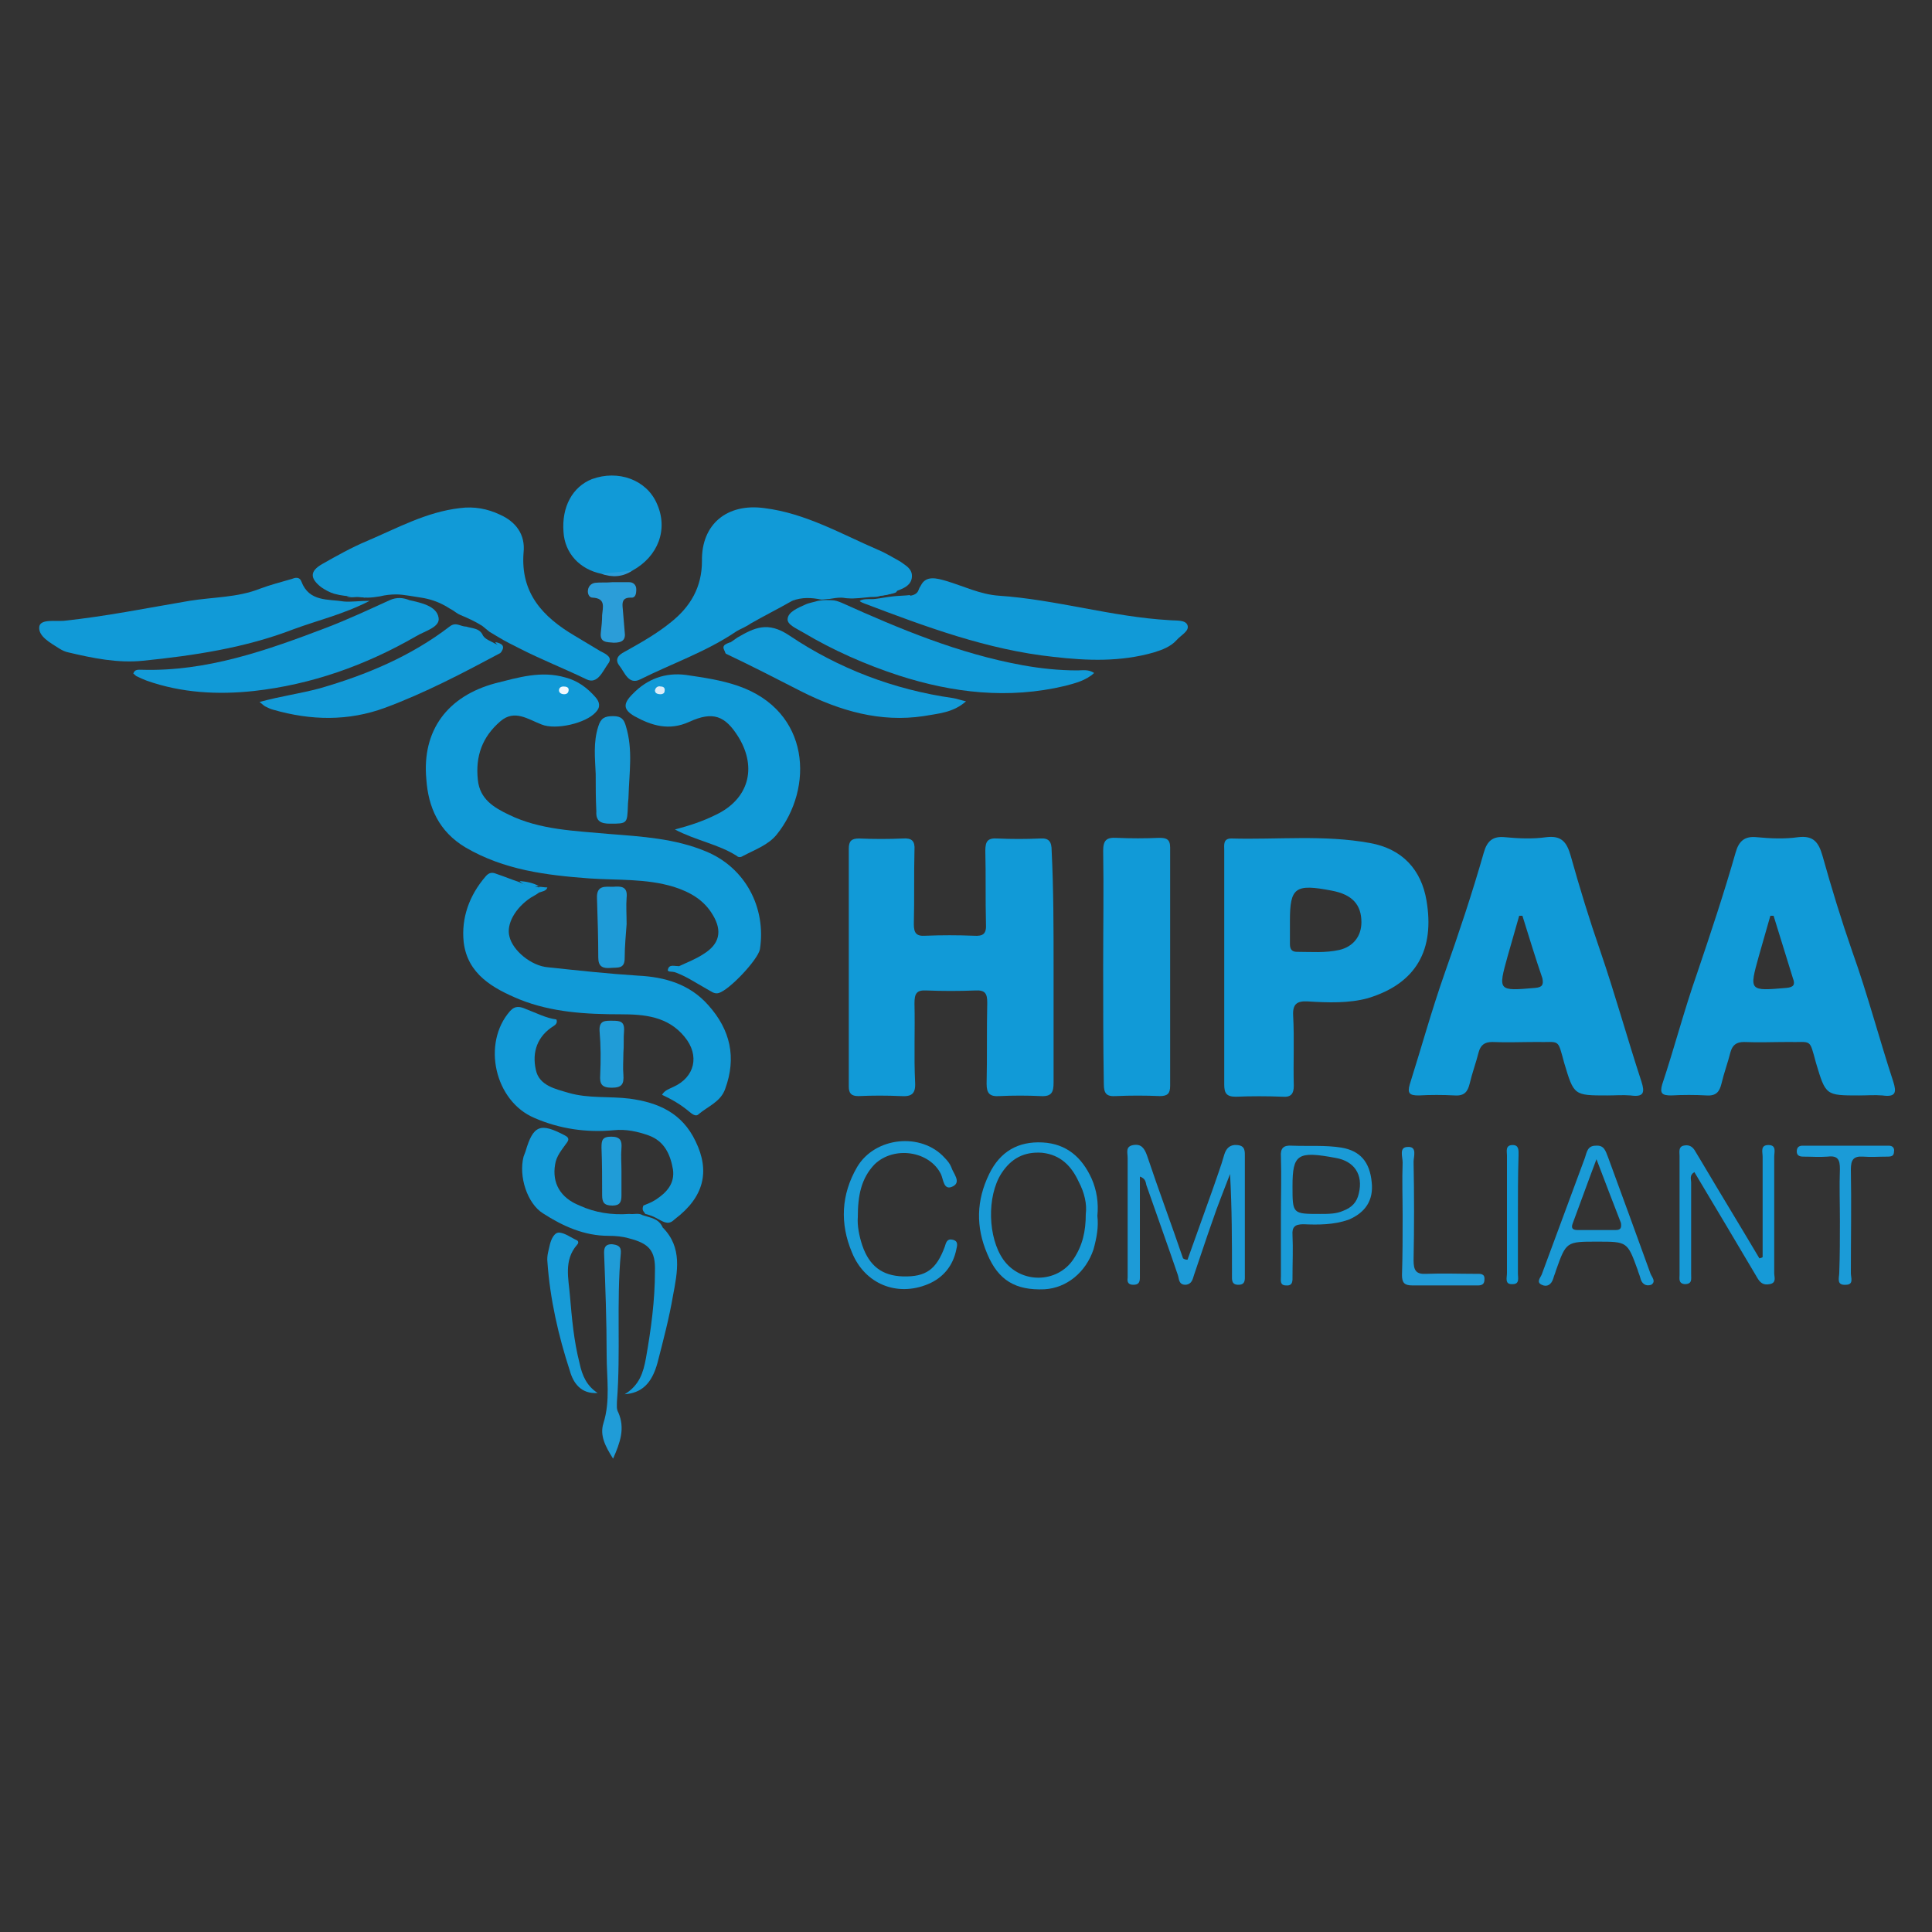 <?xml version="1.0" encoding="utf-8"?>
<!-- Generator: Adobe Illustrator 24.0.0, SVG Export Plug-In . SVG Version: 6.00 Build 0)  -->
<svg version="1.1" id="Layer_1" xmlns="http://www.w3.org/2000/svg" xmlns:xlink="http://www.w3.org/1999/xlink" x="0px" y="0px"
	 viewBox="0 0 300 300" style="enable-background:new 0 0 300 300;" xml:space="preserve">
<rect x="0" y="0" width="300" height="300" fill="#333333" stroke="none"/>
<style type="text/css">
	.st0{fill:#119AD7;}
	.st1{fill:#129AD7;}
	.st2{fill:#149AD7;}
	.st3{fill:#1D9BD7;}
	.st4{fill:#169AD7;}
	.st5{fill:#189BD7;}
	.st6{fill:#1A9BD7;}
	.st7{fill:#179BD7;}
	.st8{fill:#209CD7;}
	.st9{fill:#1B9BD7;}
	.st10{fill:#1E9BD7;}
	.st11{fill:#229CD8;}
	.st12{fill:#2B9DD8;}
	.st13{fill:#109AD7;}
	.st14{fill:#F3F8FD;}
	.st15{fill:#DDECF8;}
</style>
<g>
	<path class="st0" d="M163.6,150.2c0,6,0,11.9,0,17.9c0,1.5-0.3,2.2-2,2.1c-2.1-0.1-4.3-0.1-6.4,0c-1.5,0.1-2-0.4-2-1.9
		c0.1-4.2,0-8.4,0.1-12.6c0-1.4-0.3-2-1.9-1.9c-2.5,0.1-5,0.1-7.5,0c-1.6-0.1-1.9,0.5-1.9,2c0.1,4.1-0.1,8.2,0.1,12.3
		c0.1,1.8-0.6,2.2-2.2,2.1c-2.2-0.1-4.4-0.1-6.6,0c-1.1,0-1.5-0.4-1.5-1.5c0-12.3,0-24.6,0-36.9c0-1.2,0.4-1.6,1.6-1.6
		c2.3,0.1,4.6,0.1,6.8,0c1.4-0.1,1.9,0.4,1.8,1.8c-0.1,3.8,0,7.7-0.1,11.5c0,1.4,0.4,1.9,1.8,1.8c2.5-0.1,5-0.1,7.5,0
		c1.5,0.1,2-0.3,1.9-1.9c-0.1-3.8,0-7.5-0.1-11.3c0-1.5,0.4-2,1.9-1.9c2.2,0.1,4.4,0.1,6.6,0c1.4-0.1,1.8,0.5,1.8,1.9
		C163.6,138.2,163.6,144.2,163.6,150.2z"/>
	<path class="st0" d="M254.9,168c-2.2-6.7-4.1-13.6-6.4-20.3c-1.7-4.9-3.2-9.8-4.6-14.8c-0.6-2.1-1.4-3.2-3.8-2.9
		c-2.1,0.3-4.3,0.2-6.4,0c-1.9-0.2-2.8,0.6-3.3,2.4c-1.8,6.3-3.9,12.6-6.1,18.8c-2,5.7-3.6,11.5-5.4,17.2c-0.4,1.4,0,1.7,1.4,1.7
		c1.8-0.1,3.7-0.1,5.6,0c1.5,0.1,2-0.6,2.3-1.8c0.4-1.7,1-3.3,1.4-4.9c0.3-1.1,0.9-1.6,2.1-1.6c2.3,0.1,4.6,0,6.8,0
		c3.8,0.1,3.3-0.7,4.4,3.3c1.5,5,1.5,5,6.7,5c1.2,0,2.4-0.1,3.6,0C255.3,170.4,255.4,169.6,254.9,168z M238.4,153.4
		c-5.8,0.5-5.8,0.5-4.3-4.9c0.6-2.1,1.2-4.2,1.8-6.3c0.2,0,0.3,0,0.5,0c1,3.2,2,6.5,3.1,9.7C239.7,152.9,239.5,153.3,238.4,153.4z"
		/>
	<path class="st0" d="M294,168c-2.2-6.7-4-13.6-6.4-20.3c-1.7-4.9-3.2-9.8-4.6-14.8c-0.6-2.1-1.4-3.2-3.8-2.9
		c-2.1,0.3-4.3,0.2-6.4,0c-1.9-0.2-2.8,0.6-3.3,2.4c-1.8,6.3-3.9,12.6-6,18.8c-2,5.7-3.5,11.5-5.4,17.2c-0.4,1.4,0,1.7,1.4,1.7
		c1.8-0.1,3.7-0.1,5.5,0c1.5,0.1,2-0.6,2.3-1.8c0.4-1.7,1-3.3,1.4-4.9c0.3-1.1,0.9-1.6,2.1-1.6c2.3,0.1,4.5,0,6.8,0
		c3.8,0.1,3.3-0.7,4.4,3.3c1.5,5,1.5,5,6.7,5c1.2,0,2.4-0.1,3.6,0C294.4,170.4,294.5,169.6,294,168z M277.4,153.4
		c-5.8,0.5-5.8,0.5-4.3-4.9c0.6-2.1,1.2-4.2,1.8-6.3c0.2,0,0.3,0,0.5,0c1,3.2,2,6.5,3,9.7C278.8,152.9,278.5,153.3,277.4,153.4z"/>
	<path class="st0" d="M221.5,139.8c-0.8-4.7-3.7-8-8.8-8.9c-7.1-1.3-14.3-0.5-21.5-0.7c-1.3,0-1.1,1-1.1,1.8c0,6,0,12.1,0,18.1
		c0,6.1,0,12.2,0,18.3c0,1.3,0.3,1.9,1.8,1.9c2.4-0.1,4.8-0.1,7.3,0c1.3,0.1,1.7-0.5,1.7-1.7c-0.1-3.6,0.1-7.2-0.1-10.9
		c-0.1-1.8,0.6-2.3,2.3-2.2c3.1,0.2,6.4,0.3,9.3-0.5C220,152.7,222.8,147.4,221.5,139.8z M208,147.5c-2.2,0.5-4.4,0.3-6.6,0.3
		c-0.8,0-1.1-0.4-1.1-1.2c0-1.2,0-2.4,0-3.6c0-5.2,0.8-5.8,6.5-4.7c3.2,0.6,4.6,2.2,4.6,4.9C211.4,145.4,210.1,147,208,147.5z"/>
	<path class="st0" d="M105.5,150c1.3-0.6,2.6-1.1,3.8-1.9c2.4-1.5,2.9-3.5,1.4-6c-1.4-2.4-3.6-3.6-6.1-4.4c-4.3-1.3-8.7-1-13.1-1.3
		c-6.7-0.5-13.2-1.3-19.2-4.8c-4.2-2.5-5.8-6.3-6.1-10.6c-0.7-7.6,3.3-12.9,10.7-14.9c3.6-0.9,7.1-2,10.9-0.9
		c1.9,0.5,3.4,1.6,4.7,3.1c0.6,0.7,0.8,1.5,0,2.3c-1.5,1.7-6.2,2.8-8.4,1.9c-2.1-0.8-4.2-2.4-6.4-0.5c-2.8,2.4-3.9,5.4-3.5,9.1
		c0.3,3,2.5,4.3,4.8,5.4c4.9,2.4,10.3,2.5,15.6,3c5.1,0.4,10.2,0.7,15,2.7c6.1,2.5,9.4,8.7,8.4,15.2c-0.3,1.6-4.7,6.3-6.4,6.8
		c-0.7,0.2-1.2-0.3-1.8-0.6c-1.8-1-3.5-2.2-5.5-2.8C104.4,150,105.3,150.4,105.5,150z"/>
	<path class="st0" d="M94.4,103.1c-0.8,1.1-1.6,3.2-3.3,2.4c-3.5-1.7-7.1-3.1-10.6-4.9c-1-0.5-2-1-3-1.6c-0.5-0.3-1-0.6-1.5-0.9
		c-0.4-0.3-0.7-0.6-1.1-0.9c-1.1-0.7-2.2-1.2-3.4-1.7c-0.5-0.2-0.8-0.5-1.3-0.8c-0.4-0.2-0.8-0.5-1.2-0.7c-1.1-0.6-2.3-1-3.6-1.2
		c-0.6-0.1-1.3-0.2-1.9-0.3c-0.7-0.1-1.3-0.2-2-0.2c-0.8,0-1.7,0.1-2.5,0.3c-0.6,0.1-1.3,0.2-1.9,0.2c-0.7,0-1.3-0.1-2-0.2
		c-1.1,0-2.1-0.1-3.2-0.4c-0.7-0.2-1.4-0.6-2-1c-1.8-1.4-1.8-2.5,0.1-3.6c2.3-1.3,4.6-2.6,7-3.6c4.7-2,9.2-4.5,14.4-5.1
		c2.2-0.3,4.3,0.1,6.2,1c2.5,1.1,4,3.1,3.7,5.9c-0.5,6.3,3,10,7.9,12.9c1.3,0.8,2.7,1.6,4,2.4C94.2,101.6,95.2,102.1,94.4,103.1z"/>
	<path class="st0" d="M141.6,89.6c-0.1,1.2-1.1,1.7-2.2,2.1c-1.2,0.7-2.4,0.9-3.8,0.8c-3.5-0.2-7,0.1-10.6,0.2c-0.8,0-1.4,0.2-2,0.6
		c-2.1,1.2-4.3,2.3-6.4,3.5c-0.7,0.5-1.5,0.8-2.2,1.2c-4.7,3.2-10,5-15,7.5c-1.8,0.9-2.4-1.1-3.2-2.1c-0.8-1-0.2-1.7,0.8-2.2
		c2.5-1.4,5-2.8,7.2-4.6c3-2.4,4.8-5.4,4.8-9.5c-0.1-5.7,3.9-9,9.7-8.2c6.4,0.8,11.9,4,17.7,6.5c1.2,0.5,2.3,1.2,3.4,1.8
		C140.6,87.8,141.7,88.3,141.6,89.6z"/>
	<path class="st0" d="M171.3,150c0-6,0.1-11.9,0-17.9c0-1.6,0.5-2.1,2.1-2c2.2,0.1,4.4,0.1,6.6,0c1.1,0,1.7,0.2,1.7,1.5
		c0,12.3,0,24.7,0,37c0,1.2-0.4,1.6-1.6,1.6c-2.3-0.1-4.6-0.1-6.8,0c-1.5,0.1-1.9-0.4-1.9-1.9C171.3,162.2,171.3,156.1,171.3,150z"
		/>
	<path class="st0" d="M83.7,138.6c-0.4,0.3-0.8,0.5-1.3,0.8c-2.4,1.6-3.8,4.1-3.3,6c0.5,2.2,3.4,4.6,6,4.8c4.7,0.5,9.3,1,14,1.3
		c4.1,0.2,8,1.3,10.9,4.6c3.4,3.8,4.4,8.1,2.6,13c-0.7,2-2.7,2.7-4.1,3.9c-0.5,0.5-1.1-0.1-1.5-0.4c-1.3-1.1-2.7-1.9-4.2-2.6
		c0.4-0.7,1.1-0.9,1.7-1.2c3.4-1.5,4.2-4.9,1.8-7.8c-2.6-3.2-6.3-3.5-9.9-3.5c-5.4,0-10.7-0.3-15.7-2.3c-4.1-1.7-8.1-3.9-8.7-8.9
		c-0.4-3.8,0.9-7.3,3.4-10.2c0.5-0.6,1-0.7,1.7-0.4c1.2,0.4,2.4,0.9,3.6,1.3c0.9,0.5,2,0.5,3,0.8v0
		C83.9,137.9,83.9,138.2,83.7,138.6z"/>
	<path class="st0" d="M104.8,128.8c2.3-0.6,4.4-1.3,6.4-2.3c5-2.4,6.4-7.2,3.5-12c-2.1-3.4-4-4.1-7.7-2.4c-3.1,1.4-5.8,0.6-8.5-0.9
		c-1.7-1-1.8-1.9-0.3-3.4c2.3-2.4,5.1-3.4,8.3-3c2.7,0.4,5.5,0.8,8.1,1.7c11.3,3.9,11.8,15.9,6,23.1c-1.3,1.6-3.3,2.3-5.2,3.3
		c-0.3,0.2-0.7,0.3-1,0C111.6,131.1,108,130.5,104.8,128.8z"/>
	<path class="st0" d="M57.4,93.3c-4.1,2.1-8,3-11.8,4.4c-7.5,2.9-15.5,4.1-23.4,4.9c-3.9,0.4-7.8-0.4-11.6-1.3
		c-0.5-0.1-0.9-0.3-1.4-0.6c-1.4-0.9-3.3-1.9-3.1-3.4c0.2-1.2,2.4-0.8,3.8-0.9c6.6-0.7,13-2,19.5-3.1c3.7-0.6,7.5-0.5,11-1.9
		c1.6-0.6,3.2-1,4.9-1.5c0.5-0.2,1.2-0.4,1.5,0.4c1.2,3.2,4.2,2.7,6.6,3.1C54.5,93.5,55.7,93.3,57.4,93.3z"/>
	<path class="st0" d="M141.4,92.5c0.5-0.1,1-0.3,1.2-0.8c0.1-0.3,0.2-0.5,0.4-0.8c0.8-1.6,2.5-1.1,3.9-0.7c2.7,0.8,5.3,2.1,8.2,2.3
		c8.9,0.6,17.6,3.3,26.5,3.8c1,0.1,2.5-0.1,2.8,0.8c0.3,0.9-1,1.5-1.7,2.3c-0.9,1-2.2,1.5-3.5,1.9c-5.2,1.5-10.4,1.3-15.6,0.7
		c-10.3-1.1-19.9-4.7-29.4-8.3c-0.2-0.1-0.6-0.2-0.7-0.4c0.6-0.4,1.7-0.2,2.4-0.3c0.9-0.1,1.8-0.3,2.8-0.4c0.9-0.1,1.8-0.1,2.6-0.2
		C141.3,92.5,141.4,92.5,141.4,92.5z"/>
	<path class="st1" d="M99.9,187.2c0.9-0.4,1.1-0.4,1.9-0.9c1.7-1.1,3-2.5,2.7-4.7c-0.4-2.3-1.3-4.4-3.8-5.3c-1.7-0.6-3.5-1-5.4-0.8
		c-4.2,0.4-8.4-0.2-12.3-1.9c-6.2-2.6-8.2-11.6-3.8-16.6c0.8-0.9,1.6-0.7,2.5-0.3c1.6,0.6,3.1,1.4,4.7,1.6c0.2,0.5-0.1,0.8-0.4,1
		c-2.6,1.6-3.4,4.1-2.8,6.8c0.5,2.5,3.1,3,5.1,3.6c3.1,0.9,6.3,0.5,9.5,0.9c4.4,0.6,8.1,2.2,10.2,6.6c2.3,4.7,1.3,8.7-3.2,12.1
		c-0.9,0.9-1.5,0.6-2.6,0c-0.7-0.4-1.2-0.6-2-0.8C100,188.1,99.6,188,99.9,187.2z"/>
	<path class="st0" d="M129.1,93.2c0.6,0,1.1,0.2,1.6,0.4c9.1,4.1,18.2,7.9,28.1,9.7c2.8,0.5,5.6,0.8,8.5,0.8c0.8,0,1.7-0.2,2.6,0.4
		c-1.3,1.2-3,1.6-4.5,2c-8.8,2.1-17.4,1.1-25.8-1.6c-5.2-1.7-10.2-3.9-14.9-6.7c-1-0.6-2.5-1.2-2.4-2.1c0.1-1.1,1.6-1.7,2.7-2.2
		c0.6-0.3,1.4-0.4,2-0.6C128.2,93.1,128.5,93.2,129.1,93.2z"/>
	<path class="st0" d="M63.6,93.2c1.8,0.4,4.2,0.9,4.5,2.7c0.3,1.5-2.2,2.1-3.5,2.9c-7.8,4.5-16.2,7.5-25.2,8.5
		c-5.6,0.6-11.2,0.3-16.6-1.6c-0.5-0.2-1-0.4-1.6-0.7c-0.2-0.1-0.3-0.3-0.5-0.4c0.2-0.7,0.8-0.6,1.3-0.6c10.1,0.3,19.4-3,28.6-6.5
		c3.4-1.3,6.6-2.8,9.9-4.3C61.6,92.7,62.6,92.8,63.6,93.2z"/>
	<path class="st1" d="M113.5,99.7c0.3-0.2,0.7-0.5,1-0.7c2.6-1.5,4.7-2.6,8.1-0.3c7.6,5.1,16.2,8.4,25.4,9.7c0.6,0.1,1.1,0.3,2,0.5
		c-2,1.8-4.4,1.9-6.6,2.3c-6.7,1-12.9-0.8-18.9-3.8c-3.9-2-7.8-4-11.8-5.9C112.1,100.5,113.1,100.2,113.5,99.7z"/>
	<path class="st1" d="M77.7,101.4c-5.8,3.1-11.7,6.2-17.9,8.5c-5.7,2.1-11.5,2-17.4,0.3c-0.4-0.1-0.8-0.3-1.2-0.5
		c-0.2-0.1-0.4-0.3-0.9-0.7c3.3-0.9,6.3-1.3,9.3-2.1c7.3-2.1,14.2-5,20.2-9.6c1-0.8,1.7,0,2.6,0c0.9,0.3,2.1,0.2,2.6,1.4
		c0.4,0.6,1.1,0.8,1.8,1.2C77.3,100.2,78.3,100.4,77.7,101.4z"/>
	<path class="st2" d="M102.9,190.6c3.1,3.1,2.3,6.9,1.6,10.6c-0.6,3.5-1.5,6.9-2.4,10.4c-0.9,3.3-2.5,4.7-5.1,4.9
		c2.3-1.4,2.9-3.4,3.3-5.6c0.8-4.5,1.4-9,1.4-13.5c0.1-3.2-0.9-4.3-4-5.1c-1-0.3-2.1-0.4-3.2-0.4c-3.8,0-7.1-1.5-10.2-3.5
		c-2.4-1.5-3.8-5.7-3-8.8c0.1-0.3,0.2-0.5,0.3-0.8c1.2-4.1,2.3-4.5,6.1-2.5c0.8,0.4,0.6,0.8,0.2,1.3c-0.7,1-1.5,1.9-1.7,3.2
		c-0.5,2.9,0.8,5.2,3.8,6.4c2.4,1.1,5,1.5,7.7,1.3c0.9,0.1,1.4-0.2,2.1,0.2C101,189.1,102.3,189.2,102.9,190.6z"/>
	<path class="st0" d="M93.4,89.1c-3.4-0.7-5.7-3.2-5.9-6.5c-0.3-3.9,1.4-7,4.4-8.2c4.1-1.5,8.5,0.1,10.1,3.8c1.8,4,0.2,8.2-3.8,10.4
		C96.6,89.2,95.1,89.6,93.4,89.1z"/>
	<path class="st3" d="M184.4,195.6c1.3-3.6,2.6-7.3,3.9-10.9c0.6-1.8,1.3-3.6,1.8-5.4c0.3-1,0.9-1.6,2-1.5c1.3,0.1,1.2,1,1.2,1.9
		c0,6.1,0,12.2,0,18.3c0,0.7,0.1,1.5-1,1.5c-1.1,0-1-0.8-1-1.5c0-5.2,0-10.4-0.3-15.7c-0.9,2.4-1.9,4.8-2.7,7.2
		c-1,2.8-1.9,5.6-2.9,8.5c-0.2,0.6-0.3,1.4-1.3,1.5c-1.1,0-1-0.9-1.2-1.5c-1.6-4.7-3.3-9.4-4.9-14c-0.1-0.4-0.1-1-1-1.3
		c0,4.6,0,9.1,0,13.6c0,0.7,0,1.4,0,2.1c0,0.7-0.2,1.1-1,1.1c-0.8,0-1-0.4-0.9-1.1c0-1.5,0-3,0-4.5c0-4.7,0-9.4,0-14.1
		c0-0.8-0.4-1.8,0.9-2c1.2-0.2,1.7,0.5,2.1,1.6c1.8,5.4,3.8,10.7,5.6,16C184,195.6,184.2,195.6,184.4,195.6z"/>
	<path class="st4" d="M273.7,195.2c0-5.2,0-10.4,0-15.6c0-0.7-0.4-1.8,0.9-1.8c1.3,0,0.9,1.1,0.9,1.8c0,6,0,12.1,0,18.1
		c0,0.6,0.4,1.5-0.7,1.7c-1,0.2-1.5-0.2-2-1.1c-3.2-5.4-6.4-10.8-9.7-16.3c-0.8,0.5-0.5,1.1-0.5,1.6c0,4.8,0,9.5,0,14.3
		c0,0.7,0.2,1.5-1,1.5c-1-0.1-0.8-0.9-0.8-1.4c0-6.2,0-12.4,0-18.5c0-0.6-0.2-1.4,0.6-1.6c0.8-0.2,1.4,0.1,1.8,0.8
		c0.4,0.7,0.8,1.3,1.2,2c2.9,4.9,5.9,9.8,8.8,14.7C273.5,195.3,273.6,195.3,273.7,195.2z"/>
	<path class="st5" d="M170.4,188.8c0.2-2-0.1-4-0.9-5.8c-1.5-3.3-3.9-5.4-7.6-5.6c-3.8-0.2-6.6,1.4-8.3,4.9c-2,4.1-2.1,8.2-0.3,12.4
		c1.7,4.1,4.4,5.7,8.9,5.5c3.4-0.2,6.4-2.6,7.6-6.2C170.3,192.2,170.6,190.5,170.4,188.8z M168.6,188.5c0,2.7-0.5,4.9-1.9,7
		c-2.5,3.8-8.2,3.9-10.9,0.1c-2.4-3.4-2.6-9.8-0.3-13.4c1.5-2.3,3.5-3.4,6.3-3.2c2.9,0.3,4.6,2.1,5.7,4.5
		C168.4,185.2,168.8,187,168.6,188.5z"/>
	<path class="st6" d="M133.2,189c-0.1,1.3,0.2,2.9,0.7,4.4c1.1,3.2,3.1,4.7,6.3,4.8c3.6,0.1,5.2-1.1,6.5-4.6
		c0.2-0.7,0.4-1.3,1.2-1.1c1,0.2,0.7,1,0.6,1.5c-0.5,2.5-2,4.4-4.4,5.4c-4.8,2-9.8,0-11.8-4.9c-1.9-4.5-1.7-9,0.8-13.3
		c2.8-4.7,10-5.4,13.6-1.4c0.4,0.4,0.8,0.9,1,1.4c0.3,1,1.6,2.3,0.3,3c-1.5,0.8-1.5-1.1-1.9-1.9c-1.8-3.6-7.3-4.4-10.3-1.5
		C133.7,183,133.2,185.7,133.2,189z"/>
	<path class="st6" d="M256.3,197.8c-2.2-6.1-4.4-12.1-6.6-18.1c-0.4-1-0.6-1.9-1.9-1.8c-1.3,0-1.4,1-1.7,1.9
		c-2.2,6-4.5,12.1-6.7,18.1c-0.2,0.5-0.9,1.2,0,1.6c0.8,0.4,1.5,0,1.8-1c0.1-0.4,0.3-0.8,0.4-1.2c1.6-4.5,1.6-4.5,6.4-4.5
		c4.7,0,4.7,0,6.3,4.4c0.1,0.4,0.3,0.8,0.4,1.2c0.2,0.9,0.8,1.4,1.7,1.1C257.2,199,256.5,198.3,256.3,197.8z M250.9,191
		c-2,0-4,0-5.9,0c-0.7,0-1.1-0.2-0.8-1c1.2-3.2,2.3-6.3,3.7-10c1.4,3.7,2.6,6.8,3.8,9.9C251.8,190.6,251.7,191,250.9,191z"/>
	<path class="st6" d="M213,183.6c-0.3-3.2-1.8-4.9-4.7-5.4c-2.5-0.4-5.1-0.2-7.7-0.3c-1.3-0.1-1.8,0.4-1.7,1.7c0.1,3.1,0,6.1,0,9.2
		c0,3.1,0,6.3,0,9.4c0,0.6-0.2,1.4,0.8,1.4c1.1,0.1,1-0.8,1-1.4c0-2.1,0.1-4.3,0-6.4c-0.1-1.3,0.4-1.7,1.7-1.7
		c2.3,0.1,4.7,0.1,7-0.7C212,188.3,213.3,186.4,213,183.6z M211,185.3c-0.3,1.4-1.1,2.2-2.4,2.7c-1.1,0.5-2.3,0.5-3.6,0.5
		c-4.3,0-4.3,0-4.3-4.3c0-5,0.8-5.5,6.7-4.4C210.3,180.3,211.7,182.4,211,185.3z"/>
	<path class="st7" d="M92.5,120.2c-0.1-2.5-0.4-4.9,0.4-7.4c0.4-1.3,1-1.6,2.3-1.6c1.3,0,1.7,0.5,2,1.6c1.1,3.6,0.5,7.2,0.4,10.8
		c0,0.5-0.1,1-0.1,1.5c-0.1,2.8-0.1,2.8-2.8,2.8c-1.4,0-2.2-0.4-2.1-1.9C92.5,124,92.5,122.1,92.5,120.2z"/>
	<path class="st8" d="M95.2,226.5c-1.2-1.9-2.1-3.6-1.5-5.5c1.1-3.5,0.5-7,0.5-10.6c0-5.3-0.2-10.6-0.4-15.9c0-0.9,0.3-1.3,1.2-1.3
		c0.9,0.1,1.5,0.3,1.4,1.4c-0.7,7.6,0,15.3-0.6,23c0,0.6-0.1,1.2,0.2,1.7C97.1,221.8,96.3,224,95.2,226.5z"/>
	<path class="st7" d="M92.8,216.3c-2.6,0.2-3.8-1.6-4.3-3.4c-1.8-5.5-3.1-11.2-3.5-17c-0.1-0.9,0.2-1.8,0.4-2.7
		c0.2-0.8,0.7-1.9,1.5-1.8c0.9,0.1,1.8,0.8,2.7,1.2c0.3,0.2,0.2,0.5,0,0.7c-2.1,2.4-1.3,5.3-1.1,7.9c0.3,3.5,0.6,7,1.5,10.5
		C90.4,213.6,91.1,215.2,92.8,216.3z"/>
	<path class="st9" d="M285.7,189.6c0-2.7-0.1-5.4,0-8.1c0-1.4-0.3-2.1-1.9-1.9c-1.3,0.1-2.5,0-3.8,0c-0.6,0-1-0.2-1-0.8
		c0-0.6,0.3-0.9,0.9-0.9c4.5,0,8.9,0,13.4,0c0.6,0,0.9,0.4,0.8,0.9c0,0.7-0.4,0.8-1,0.8c-1.3,0-2.6,0.1-3.8,0
		c-1.5-0.1-1.9,0.5-1.9,2c0.1,5.4,0,10.8,0,16.1c0,0.7,0.5,1.8-0.8,1.8c-1.5,0.1-1-1.1-1-1.9C285.7,194.9,285.7,192.2,285.7,189.6z"
		/>
	<path class="st10" d="M97.3,143.5c-0.1,1.5-0.3,3.4-0.3,5.3c0,1.7-1.1,1.4-2.2,1.5c-1.2,0.1-1.9-0.2-1.9-1.6c0-3-0.1-6.1-0.2-9.2
		c-0.1-2.1,1.3-1.8,2.5-1.8c1.2-0.1,2.3-0.1,2.1,1.7C97.2,140.7,97.3,141.9,97.3,143.5z"/>
	<path class="st11" d="M217.8,188.8c0-2.8-0.1-5.5,0-8.3c0-0.9-0.6-2.4,0.8-2.4c1.5-0.1,0.9,1.5,0.9,2.3c0.1,5.1,0.1,10.2,0,15.3
		c0,1.6,0.4,2.2,2,2.1c2.6-0.1,5.1,0,7.7,0c0.6,0,1.4-0.1,1.3,0.9c0,1-0.8,0.9-1.4,0.9c-3.3,0-6.6,0-9.8,0c-1.2,0-1.6-0.4-1.6-1.6
		C217.8,194.9,217.8,191.8,217.8,188.8z"/>
	<path class="st12" d="M95.1,90.4c0.8,0,1.7,0,2.6,0c0.6,0,1.1,0.4,1.1,1.1c0,0.7-0.1,1.4-0.9,1.3c-1.3,0-1.3,0.8-1.2,1.7
		c0.1,1.2,0.2,2.4,0.3,3.6c0.2,1.3-0.4,1.7-1.7,1.7c-1.1-0.1-2.2,0-2-1.6c0.1-0.9,0.2-1.8,0.2-2.7c0.1-1.2,0.6-2.6-1.5-2.7
		c-0.5,0-0.8-0.6-0.7-1.2c0.1-0.6,0.5-1,1.1-1.1C93.2,90.4,94.1,90.5,95.1,90.4C95.1,90.4,95.1,90.4,95.1,90.4z"/>
	<path class="st8" d="M96.8,163.5c0,1.1-0.1,2.3,0,3.4c0.1,1.4-0.2,2-1.8,2c-1.6,0-1.9-0.6-1.8-2c0.1-2.3,0.1-4.5-0.1-6.8
		c-0.1-1.7,0.9-1.6,2-1.6c1.2,0,1.9,0.1,1.8,1.6C96.8,161.2,96.9,162.4,96.8,163.5C96.9,163.5,96.9,163.5,96.8,163.5z"/>
	<path class="st13" d="M235.7,188.7c0,3.1,0,6.1,0,9.1c0,0.6,0.3,1.6-0.8,1.6c-1.3,0.1-0.9-1-0.9-1.7c0-6.1,0-12.2,0-18.3
		c0-0.6-0.3-1.6,0.9-1.6c1,0,0.9,0.9,0.9,1.6C235.7,182.6,235.7,185.7,235.7,188.7z"/>
	<path class="st8" d="M96.5,181.8c0,1.3,0,2.5,0,3.8c0,1-0.2,1.6-1.4,1.6c-1.3,0-1.6-0.5-1.6-1.6c0-2.5,0-5-0.1-7.4
		c0-1.1,0.1-1.7,1.5-1.7c1.4,0,1.7,0.6,1.6,1.8C96.4,179.4,96.5,180.6,96.5,181.8C96.5,181.8,96.5,181.8,96.5,181.8z"/>
	<path class="st0" d="M123,93.3c1.6-1.3,3.6-1.1,5.4-1.2c2.1-0.1,4.1,0,6.2-0.1c0.9,0,1.8,0,2.7-0.1c0.4,0,0.7,0,1.1-0.1
		c0.3-0.1,0.5-0.2,0.8-0.1c0.2,0,0,0.2-0.1,0.3c-0.7,0.3-1.5,0.3-2.3,0.5c-0.5,0.2-1,0.2-1.6,0.2c-1.2,0.1-2.4,0.3-3.6,0.2
		c-0.3,0-0.6-0.1-1-0.1c-0.6,0-1.2,0.1-1.8,0.2c-0.4,0-0.9,0.1-1.3,0.1C126.1,92.8,124.5,92.7,123,93.3z"/>
	<path class="st12" d="M93.4,89.1c1.6-0.2,3.2-0.3,4.8-0.5C96.7,89.6,95.1,89.7,93.4,89.1z"/>
	<path class="st0" d="M83.7,137.6c-1.1,0.1-2.2,0.1-3-0.8C81.8,136.9,82.8,137.1,83.7,137.6z"/>
	<path class="st0" d="M105.5,150c-0.3,0.3-0.6,0.6-0.8,0.9c-0.4,0-1.1,0-1-0.3C103.9,149.6,104.8,150.1,105.5,150z"/>
	<path class="st0" d="M116.6,96.7c-0.7,0.5-1.5,0.8-2.2,1.2C115,97.3,115.7,96.8,116.6,96.7z"/>
	<path class="st0" d="M56.8,92.9c-1-0.5-2.1,0.1-3-0.3C54.8,92.5,55.9,92.3,56.8,92.9z"/>
	<path class="st0" d="M83.7,138.6c0-0.3,0-0.6,0-0.9c0.4,0,0.8,0.1,1.3,0.1C84.8,138.4,84.2,138.4,83.7,138.6z"/>
	<path class="st1" d="M113.5,99.7c-0.1,0.6-1,0.9-0.7,1.7C111.8,100.3,112.6,100,113.5,99.7z"/>
	<path class="st1" d="M77.7,101.4c0.3-0.8-0.5-1.1-0.8-1.7C77.9,99.9,78.6,100.3,77.7,101.4z"/>
	<path class="st14" d="M87.6,107.8c-0.4,0-0.8-0.2-0.8-0.6c0-0.4,0.3-0.6,0.7-0.6c0.4,0,0.8,0.1,0.8,0.5
		C88.3,107.6,88,107.8,87.6,107.8z"/>
	<path class="st15" d="M102.6,107.8c-0.6,0-0.9-0.2-0.9-0.6c0.1-0.5,0.5-0.7,0.9-0.6c0.4,0,0.7,0.2,0.6,0.7
		C103.2,107.7,102.8,107.8,102.6,107.8z"/>
</g>
</svg>
